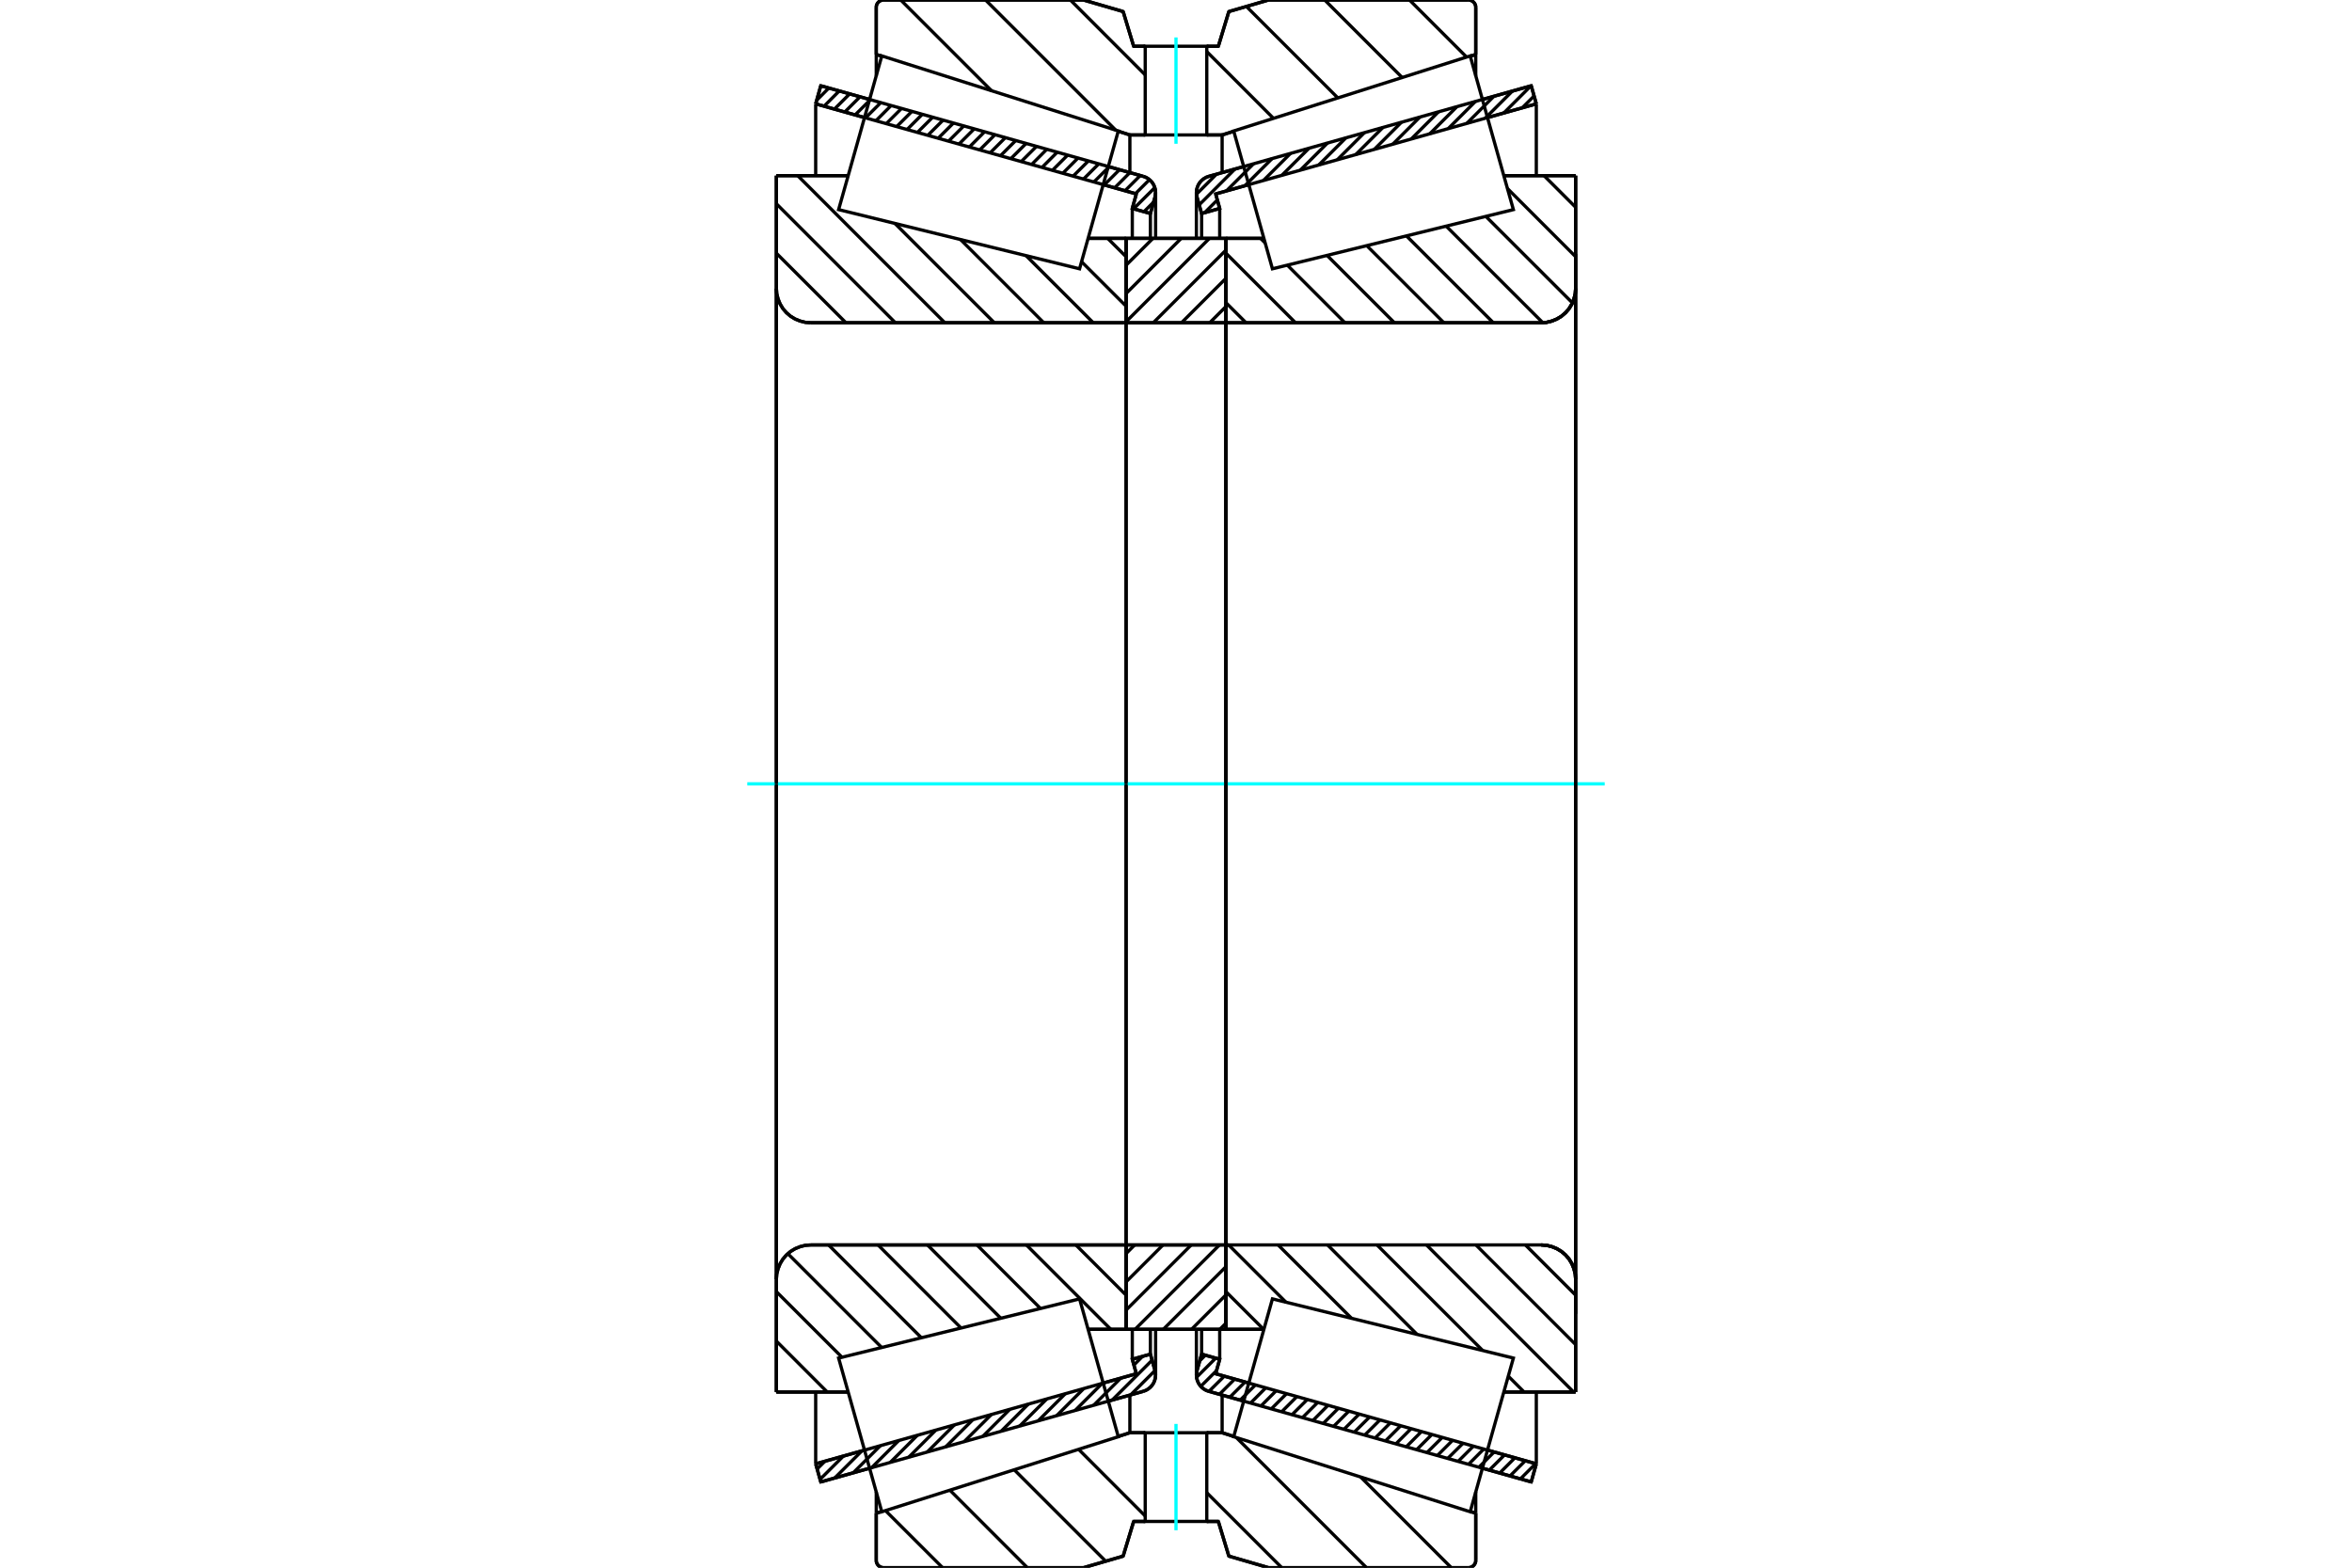 <?xml version="1.0" standalone="no"?>
<!DOCTYPE svg PUBLIC "-//W3C//DTD SVG 1.1//EN"
	"http://www.w3.org/Graphics/SVG/1.1/DTD/svg11.dtd">
<svg xmlns="http://www.w3.org/2000/svg" height="100%" width="100%" viewBox="0 0 36000 24000">
	<rect x="-1800" y="-1200" width="39600" height="26400" style="fill:#FFF"/>
	<g style="fill:none; fill-rule:evenodd" transform="matrix(1 0 0 1 0 0)">
		<g style="fill:none; stroke:#000; stroke-width:50; shape-rendering:geometricPrecision">
			<line x1="19036" y1="21450" x2="18501" y2="21300"/>
			<line x1="23437" y1="22687" x2="22690" y2="22477"/>
			<line x1="23515" y1="22410" x2="23437" y2="22687"/>
			<line x1="22768" y1="22200" x2="23515" y2="22410"/>
			<line x1="18607" y1="21031" x2="19114" y2="21173"/>
			<line x1="18669" y1="20809" x2="18607" y2="21031"/>
			<line x1="18392" y1="20731" x2="18669" y2="20809"/>
			<line x1="18322" y1="20981" x2="18392" y2="20731"/>
			<polyline points="18322,20981 18315,21015 18312,21051 18316,21093 18326,21133 18342,21172 18365,21207 18393,21238 18426,21265 18462,21286 18501,21300"/>
			<line x1="22690" y1="1523" x2="23437" y2="1313"/>
			<line x1="18501" y1="2700" x2="19036" y2="2550"/>
			<polyline points="18501,2700 18462,2714 18426,2735 18393,2762 18365,2793 18342,2828 18326,2867 18316,2907 18312,2949 18315,2985 18322,3019"/>
			<line x1="18392" y1="3269" x2="18322" y2="3019"/>
			<line x1="18669" y1="3191" x2="18392" y2="3269"/>
			<line x1="18607" y1="2969" x2="18669" y2="3191"/>
			<line x1="19114" y1="2827" x2="18607" y2="2969"/>
			<line x1="23515" y1="1590" x2="22768" y2="1800"/>
			<line x1="23437" y1="1313" x2="23515" y2="1590"/>
			<line x1="18392" y1="20350" x2="18392" y2="20731"/>
			<line x1="18392" y1="3269" x2="18392" y2="3650"/>
			<line x1="18669" y1="20350" x2="18669" y2="20809"/>
			<line x1="18669" y1="3191" x2="18669" y2="3650"/>
			<line x1="23515" y1="21310" x2="23515" y2="22410"/>
			<line x1="23515" y1="1590" x2="23515" y2="2690"/>
			<line x1="18312" y1="20353" x2="18312" y2="21051"/>
			<line x1="18312" y1="2949" x2="18312" y2="3647"/>
			<line x1="13310" y1="22477" x2="12563" y2="22687"/>
			<line x1="17499" y1="21300" x2="16964" y2="21450"/>
			<polyline points="17499,21300 17538,21286 17574,21265 17607,21238 17635,21207 17658,21172 17674,21133 17684,21093 17688,21051 17685,21015 17678,20981"/>
			<line x1="17608" y1="20731" x2="17678" y2="20981"/>
			<line x1="17331" y1="20809" x2="17608" y2="20731"/>
			<line x1="17393" y1="21031" x2="17331" y2="20809"/>
			<line x1="16886" y1="21173" x2="17393" y2="21031"/>
			<line x1="12485" y1="22410" x2="13232" y2="22200"/>
			<line x1="12563" y1="22687" x2="12485" y2="22410"/>
			<line x1="16964" y1="2550" x2="17499" y2="2700"/>
			<line x1="12563" y1="1313" x2="13310" y2="1523"/>
			<line x1="12485" y1="1590" x2="12563" y2="1313"/>
			<line x1="13232" y1="1800" x2="12485" y2="1590"/>
			<line x1="17393" y1="2969" x2="16886" y2="2827"/>
			<line x1="17331" y1="3191" x2="17393" y2="2969"/>
			<line x1="17608" y1="3269" x2="17331" y2="3191"/>
			<line x1="17678" y1="3019" x2="17608" y2="3269"/>
			<polyline points="17678,3019 17685,2985 17688,2949 17684,2907 17674,2867 17658,2828 17635,2793 17607,2762 17574,2735 17538,2714 17499,2700"/>
			<line x1="17331" y1="3650" x2="17331" y2="3191"/>
			<line x1="17331" y1="20809" x2="17331" y2="20350"/>
			<line x1="12485" y1="2690" x2="12485" y2="1590"/>
			<line x1="12485" y1="22410" x2="12485" y2="21310"/>
			<line x1="17608" y1="3650" x2="17608" y2="3269"/>
			<line x1="17608" y1="20731" x2="17608" y2="20350"/>
			<line x1="17688" y1="3647" x2="17688" y2="2949"/>
			<line x1="17688" y1="21051" x2="17688" y2="20353"/>
			<line x1="18764" y1="3649" x2="19345" y2="3649"/>
			<line x1="23590" y1="4941" x2="18802" y2="4941"/>
			<polyline points="23590,4941 23673,4935 23753,4915 23829,4884 23900,4841 23963,4787 24017,4724 24060,4653 24091,4577 24111,4497 24117,4414"/>
			<line x1="24117" y1="2689" x2="24117" y2="4414"/>
			<line x1="24117" y1="2689" x2="23018" y2="2689"/>
			<line x1="24117" y1="21311" x2="23018" y2="21311"/>
			<line x1="24117" y1="19586" x2="24117" y2="21311"/>
			<polyline points="24117,19586 24111,19503 24091,19423 24060,19347 24017,19276 23963,19213 23900,19159 23829,19116 23753,19085 23673,19065 23590,19059"/>
			<polyline points="18802,19059 18796,19059 18790,19061 18785,19063 18780,19066 18775,19070 18771,19074 18768,19079 18766,19085 18765,19091 18764,19096"/>
			<line x1="19345" y1="20351" x2="18764" y2="20351"/>
			<line x1="23018" y1="3246" x2="23018" y2="3245"/>
			<line x1="23018" y1="20755" x2="23018" y2="20754"/>
			<polyline points="18764,4904 18765,4909 18766,4915 18768,4921 18771,4926 18775,4930 18780,4934 18785,4937 18790,4939 18796,4941 18802,4941"/>
			<polyline points="18802,19059 18796,19059 18790,19061 18785,19063 18780,19066 18775,19070 18771,19074 18768,19079 18766,19085 18765,19091 18764,19096"/>
			<polyline points="23590,4941 23673,4935 23753,4915 23829,4884 23900,4841 23963,4787 24017,4724 24060,4653 24091,4577 24111,4497 24117,4414"/>
			<polyline points="24117,19586 24111,19503 24091,19423 24060,19347 24017,19276 23963,19213 23900,19159 23829,19116 23753,19085 23673,19065 23590,19059"/>
			<line x1="17236" y1="20351" x2="16655" y2="20351"/>
			<polyline points="17236,19096 17235,19091 17234,19085 17232,19079 17229,19074 17225,19070 17220,19066 17215,19063 17210,19061 17204,19059 17198,19059"/>
			<line x1="12410" y1="19059" x2="17198" y2="19059"/>
			<polyline points="12410,19059 12327,19065 12247,19085 12171,19116 12100,19159 12037,19213 11983,19276 11940,19347 11909,19423 11889,19503 11883,19586"/>
			<line x1="11883" y1="21311" x2="11883" y2="19586"/>
			<line x1="11883" y1="21311" x2="12982" y2="21311"/>
			<line x1="11883" y1="2689" x2="12982" y2="2689"/>
			<line x1="11883" y1="4414" x2="11883" y2="2689"/>
			<polyline points="11883,4414 11889,4497 11909,4577 11940,4653 11983,4724 12037,4787 12100,4841 12171,4884 12247,4915 12327,4935 12410,4941"/>
			<line x1="17198" y1="4941" x2="12410" y2="4941"/>
			<polyline points="17198,4941 17204,4941 17210,4939 17215,4937 17220,4934 17225,4930 17229,4926 17232,4921 17234,4915 17235,4909 17236,4904"/>
			<line x1="16655" y1="3649" x2="17236" y2="3649"/>
			<line x1="12982" y1="20754" x2="12982" y2="20755"/>
			<line x1="12982" y1="3245" x2="12982" y2="3246"/>
			<line x1="11883" y1="19586" x2="11883" y2="4414"/>
			<line x1="16584" y1="0" x2="17191" y2="177"/>
			<line x1="13525" y1="0" x2="16584" y2="0"/>
			<polyline points="13525,0 13507,1 13490,6 13473,12 13458,22 13445,33 13433,47 13424,62 13417,78 13413,95 13412,113"/>
			<line x1="13412" y1="834" x2="13412" y2="113"/>
			<line x1="13496" y1="861" x2="13412" y2="834"/>
			<line x1="17294" y1="2066" x2="17116" y2="2009"/>
			<line x1="17529" y1="2066" x2="17294" y2="2066"/>
			<line x1="18706" y1="2066" x2="18471" y2="2066"/>
			<line x1="18884" y1="2009" x2="18706" y2="2066"/>
			<line x1="22588" y1="834" x2="22504" y2="861"/>
			<line x1="22588" y1="113" x2="22588" y2="834"/>
			<polyline points="22588,113 22587,95 22583,78 22576,62 22567,47 22555,33 22542,22 22527,12 22510,6 22493,1 22475,0"/>
			<line x1="19416" y1="0" x2="22475" y2="0"/>
			<line x1="18809" y1="177" x2="19416" y2="0"/>
			<line x1="18648" y1="708" x2="18809" y2="177"/>
			<line x1="18471" y1="708" x2="18648" y2="708"/>
			<line x1="17352" y1="708" x2="17529" y2="708"/>
			<line x1="17191" y1="177" x2="17352" y2="708"/>
			<line x1="17191" y1="23823" x2="16584" y2="24000"/>
			<line x1="17352" y1="23292" x2="17191" y2="23823"/>
			<line x1="18648" y1="23292" x2="18471" y2="23292"/>
			<line x1="17529" y1="23292" x2="17352" y2="23292"/>
			<line x1="18809" y1="23823" x2="18648" y2="23292"/>
			<line x1="19416" y1="24000" x2="18809" y2="23823"/>
			<line x1="22475" y1="24000" x2="19416" y2="24000"/>
			<polyline points="22475,24000 22493,23999 22510,23994 22527,23988 22542,23978 22555,23967 22567,23953 22576,23938 22583,23922 22587,23905 22588,23887"/>
			<line x1="22588" y1="23166" x2="22588" y2="23887"/>
			<line x1="22504" y1="23139" x2="22588" y2="23166"/>
			<line x1="18706" y1="21934" x2="18884" y2="21991"/>
			<line x1="17294" y1="21934" x2="17529" y2="21934"/>
			<line x1="18471" y1="21934" x2="18706" y2="21934"/>
			<line x1="17116" y1="21991" x2="17294" y2="21934"/>
			<line x1="13412" y1="23166" x2="13496" y2="23139"/>
			<line x1="13412" y1="23887" x2="13412" y2="23166"/>
			<polyline points="13412,23887 13413,23905 13417,23922 13424,23938 13433,23953 13445,23967 13458,23978 13473,23988 13490,23994 13507,23999 13525,24000"/>
			<line x1="16584" y1="24000" x2="13525" y2="24000"/>
			<line x1="22588" y1="22839" x2="22588" y2="23166"/>
			<line x1="22588" y1="834" x2="22588" y2="1161"/>
			<line x1="13412" y1="22839" x2="13412" y2="23166"/>
			<line x1="13412" y1="834" x2="13412" y2="1161"/>
			<line x1="17294" y1="21357" x2="17294" y2="21934"/>
			<line x1="17294" y1="2066" x2="17294" y2="2643"/>
			<line x1="18706" y1="21357" x2="18706" y2="21934"/>
			<line x1="18706" y1="2066" x2="18706" y2="2643"/>
			<line x1="17236" y1="19059" x2="18764" y2="19059"/>
			<line x1="17236" y1="20351" x2="17236" y2="19059"/>
			<line x1="18764" y1="20351" x2="17236" y2="20351"/>
			<line x1="18764" y1="19059" x2="18764" y2="20351"/>
			<line x1="18764" y1="4941" x2="17236" y2="4941"/>
			<line x1="18764" y1="3649" x2="18764" y2="4941"/>
			<line x1="17236" y1="3649" x2="18764" y2="3649"/>
			<line x1="17236" y1="4941" x2="17236" y2="3649"/>
			<line x1="18764" y1="4941" x2="18764" y2="19059"/>
			<line x1="17236" y1="4941" x2="17236" y2="19059"/>
		</g>
		<g style="fill:none; stroke:#0FF; stroke-width:50; shape-rendering:geometricPrecision">
			<line x1="11438" y1="12000" x2="24562" y2="12000"/>
		</g>
		<g style="fill:none; stroke:#000; stroke-width:50; shape-rendering:geometricPrecision">
			<line x1="21574" y1="0" x2="22448" y2="874"/>
			<line x1="20276" y1="0" x2="21462" y2="1187"/>
			<line x1="19077" y1="99" x2="20477" y2="1499"/>
			<line x1="18471" y1="790" x2="19492" y2="1812"/>
			<line x1="16383" y1="0" x2="17529" y2="1147"/>
			<line x1="15085" y1="0" x2="17077" y2="1992"/>
			<line x1="13787" y1="0" x2="15176" y2="1389"/>
			<line x1="20826" y1="22611" x2="22214" y2="24000"/>
			<line x1="18925" y1="22009" x2="20916" y2="24000"/>
			<line x1="18471" y1="22852" x2="19619" y2="24000"/>
			<line x1="16509" y1="22188" x2="17529" y2="23209"/>
			<line x1="15524" y1="22501" x2="16924" y2="23901"/>
			<line x1="14539" y1="22813" x2="15725" y2="24000"/>
			<line x1="13553" y1="23126" x2="14428" y2="24000"/>
			<polyline points="18471,708 18648,708 18809,177 19416,0 22475,0"/>
			<polyline points="22588,113 22587,95 22583,78 22576,62 22567,47 22555,33 22542,22 22527,12 22510,6 22493,1 22475,0"/>
			<line x1="22588" y1="113" x2="22588" y2="834"/>
			<line x1="18884" y1="2009" x2="18706" y2="2066"/>
			<line x1="22588" y1="834" x2="22504" y2="861"/>
			<line x1="18706" y1="2066" x2="18471" y2="2066"/>
			<polyline points="17529,708 17352,708 17191,177 16584,0 13525,0 13507,1 13490,6 13473,12 13458,22 13445,33 13433,47 13424,62 13417,78 13413,95 13412,113 13412,834"/>
			<line x1="17116" y1="2009" x2="17294" y2="2066"/>
			<line x1="13412" y1="834" x2="13496" y2="861"/>
			<line x1="17294" y1="2066" x2="17529" y2="2066"/>
			<line x1="17529" y1="21934" x2="17294" y2="21934"/>
			<line x1="13496" y1="23139" x2="13412" y2="23166"/>
			<line x1="17294" y1="21934" x2="17116" y2="21991"/>
			<polyline points="13412,23166 13412,23887 13413,23905 13417,23922 13424,23938 13433,23953 13445,23967 13458,23978 13473,23988 13490,23994 13507,23999 13525,24000 16584,24000 17191,23823 17352,23292 17529,23292"/>
			<line x1="18471" y1="21934" x2="18706" y2="21934"/>
			<line x1="22504" y1="23139" x2="22588" y2="23166"/>
			<line x1="18706" y1="21934" x2="18884" y2="21991"/>
			<line x1="22588" y1="23166" x2="22588" y2="23887"/>
			<polyline points="22475,24000 22493,23999 22510,23994 22527,23988 22542,23978 22555,23967 22567,23953 22576,23938 22583,23922 22587,23905 22588,23887"/>
			<polyline points="22475,24000 19416,24000 18809,23823 18648,23292 18471,23292"/>
			<line x1="16954" y1="3649" x2="17236" y2="3930"/>
			<line x1="16554" y1="4006" x2="17236" y2="4687"/>
			<line x1="15705" y1="3914" x2="16733" y2="4941"/>
			<line x1="14702" y1="3667" x2="15976" y2="4941"/>
			<line x1="12967" y1="2689" x2="12979" y2="2701"/>
			<line x1="13698" y1="3421" x2="15219" y2="4941"/>
			<line x1="12210" y1="2689" x2="14462" y2="4941"/>
			<line x1="11883" y1="3119" x2="13705" y2="4941"/>
			<line x1="11883" y1="3876" x2="12948" y2="4941"/>
			<line x1="16467" y1="19059" x2="17236" y2="19828"/>
			<line x1="15710" y1="19059" x2="17002" y2="20351"/>
			<line x1="14953" y1="19059" x2="15926" y2="20032"/>
			<line x1="14196" y1="19059" x2="15318" y2="20181"/>
			<line x1="13439" y1="19059" x2="14710" y2="20331"/>
			<line x1="12682" y1="19059" x2="14103" y2="20480"/>
			<line x1="12059" y1="19193" x2="13495" y2="20629"/>
			<line x1="11883" y1="19774" x2="12887" y2="20778"/>
			<line x1="11883" y1="20531" x2="12662" y2="21311"/>
			<line x1="11883" y1="21288" x2="11905" y2="21311"/>
			<polyline points="17236,12000 17236,3649 17236,4904"/>
			<polyline points="17198,4941 17204,4941 17210,4939 17215,4937 17220,4934 17225,4930 17229,4926 17232,4921 17234,4915 17235,4909 17236,4904"/>
			<line x1="17198" y1="4941" x2="12410" y2="4941"/>
			<polyline points="11883,4414 11889,4497 11909,4577 11940,4653 11983,4724 12037,4787 12100,4841 12171,4884 12247,4915 12327,4935 12410,4941"/>
			<line x1="11883" y1="4414" x2="11883" y2="2689"/>
			<line x1="11883" y1="4414" x2="11883" y2="12000"/>
			<line x1="11883" y1="2689" x2="12982" y2="2689"/>
			<line x1="16655" y1="3649" x2="17236" y2="3649"/>
			<line x1="17236" y1="20351" x2="16655" y2="20351"/>
			<line x1="12982" y1="21311" x2="11883" y2="21311"/>
			<line x1="11883" y1="12000" x2="11883" y2="19586"/>
			<line x1="11883" y1="21311" x2="11883" y2="19586"/>
			<polyline points="12410,19059 12327,19065 12247,19085 12171,19116 12100,19159 12037,19213 11983,19276 11940,19347 11909,19423 11889,19503 11883,19586"/>
			<line x1="12410" y1="19059" x2="17198" y2="19059"/>
			<polyline points="17236,19096 17235,19091 17234,19085 17232,19079 17229,19074 17225,19070 17220,19066 17215,19063 17210,19061 17204,19059 17198,19059"/>
			<polyline points="17236,19096 17236,20351 17236,12000"/>
			<line x1="23633" y1="2689" x2="24117" y2="3173"/>
			<line x1="23073" y1="2886" x2="24117" y2="3930"/>
			<line x1="22743" y1="3313" x2="24068" y2="4637"/>
			<line x1="22135" y1="3462" x2="23614" y2="4940"/>
			<line x1="21527" y1="3611" x2="22857" y2="4941"/>
			<line x1="20919" y1="3760" x2="22100" y2="4941"/>
			<line x1="20312" y1="3910" x2="21343" y2="4941"/>
			<line x1="19704" y1="4059" x2="20586" y2="4941"/>
			<line x1="19294" y1="3649" x2="19365" y2="3720"/>
			<line x1="18764" y1="3876" x2="19829" y2="4941"/>
			<line x1="18764" y1="4633" x2="19072" y2="4941"/>
			<line x1="23348" y1="19059" x2="24117" y2="19828"/>
			<line x1="22591" y1="19059" x2="24117" y2="20585"/>
			<line x1="21834" y1="19059" x2="24086" y2="21311"/>
			<line x1="23086" y1="21068" x2="23329" y2="21311"/>
			<line x1="21077" y1="19059" x2="22694" y2="20675"/>
			<line x1="20320" y1="19059" x2="21690" y2="20429"/>
			<line x1="19563" y1="19059" x2="20687" y2="20182"/>
			<line x1="18806" y1="19059" x2="19683" y2="19936"/>
			<line x1="18764" y1="19774" x2="19341" y2="20351"/>
			<polyline points="18764,12000 18764,3649 18764,4904 18765,4909 18766,4915 18768,4921 18771,4926 18775,4930 18780,4934 18785,4937 18790,4939 18796,4941 18802,4941 23590,4941 23673,4935 23753,4915 23829,4884 23900,4841 23963,4787 24017,4724 24060,4653 24091,4577 24111,4497 24117,4414 24117,2689"/>
			<line x1="24117" y1="4414" x2="24117" y2="12000"/>
			<line x1="24117" y1="2689" x2="23018" y2="2689"/>
			<line x1="19345" y1="3649" x2="18764" y2="3649"/>
			<line x1="18764" y1="20351" x2="19345" y2="20351"/>
			<line x1="23018" y1="21311" x2="24117" y2="21311"/>
			<line x1="24117" y1="12000" x2="24117" y2="19586"/>
			<polyline points="24117,21311 24117,19586 24111,19503 24091,19423 24060,19347 24017,19276 23963,19213 23900,19159 23829,19116 23753,19085 23673,19065 23590,19059 18802,19059 18796,19059 18790,19061 18785,19063 18780,19066 18775,19070 18771,19074 18768,19079 18766,19085 18765,19091 18764,19096 18764,20351 18764,12000"/>
			<line x1="18764" y1="20257" x2="18670" y2="20351"/>
			<line x1="18764" y1="19824" x2="18237" y2="20351"/>
			<line x1="18764" y1="19392" x2="17805" y2="20351"/>
			<line x1="18665" y1="19059" x2="17373" y2="20351"/>
			<line x1="18233" y1="19059" x2="17236" y2="20056"/>
			<line x1="17801" y1="19059" x2="17236" y2="19624"/>
			<line x1="17368" y1="19059" x2="17236" y2="19191"/>
			<line x1="18764" y1="4693" x2="18516" y2="4941"/>
			<line x1="18764" y1="4261" x2="18084" y2="4941"/>
			<line x1="18764" y1="3829" x2="17652" y2="4941"/>
			<line x1="18512" y1="3649" x2="17236" y2="4925"/>
			<line x1="18080" y1="3649" x2="17236" y2="4493"/>
			<line x1="17647" y1="3649" x2="17236" y2="4060"/>
			<polyline points="17236,4941 17236,3649 18764,3649 18764,4941 17236,4941"/>
			<polyline points="17236,19059 18764,19059 18764,20351 17236,20351 17236,19059"/>
			<polyline points="18000,23292 18471,23292 18471,21934 17529,21934 17529,23292 18000,23292"/>
		</g>
		<g style="fill:none; stroke:#0FF; stroke-width:50; shape-rendering:geometricPrecision">
			<line x1="18000" y1="23427" x2="18000" y2="21799"/>
		</g>
		<g style="fill:none; stroke:#000; stroke-width:50; shape-rendering:geometricPrecision">
			<polyline points="18000,2066 18471,2066 18471,708 17529,708 17529,2066 18000,2066"/>
		</g>
		<g style="fill:none; stroke:#0FF; stroke-width:50; shape-rendering:geometricPrecision">
			<line x1="18000" y1="2201" x2="18000" y2="573"/>
		</g>
		<g style="fill:none; stroke:#000; stroke-width:50; shape-rendering:geometricPrecision">
			<line x1="24117" y1="20113" x2="24117" y2="3887"/>
			<line x1="18764" y1="19096" x2="18764" y2="4904"/>
			<polyline points="16820,20940 17117,21995 13497,23144 13167,21967 12836,20791 16524,19885 16820,20940"/>
			<polyline points="16820,3060 16524,4115 12836,3209 13167,2033 13497,856 17117,2005 16820,3060"/>
			<polyline points="19180,20940 19476,19885 23164,20791 22833,21967 22503,23144 18883,21995 19180,20940"/>
			<polyline points="19180,3060 18883,2005 22503,856 22833,2033 23164,3209 19476,4115 19180,3060"/>
			<line x1="17678" y1="20982" x2="17306" y2="21354"/>
			<line x1="17634" y1="20823" x2="17023" y2="21434"/>
			<line x1="17488" y1="20765" x2="17356" y2="20897"/>
			<line x1="17155" y1="21098" x2="16740" y2="21513"/>
			<line x1="16872" y1="21177" x2="16456" y2="21593"/>
			<line x1="16589" y1="21257" x2="16173" y2="21673"/>
			<line x1="16306" y1="21336" x2="15890" y2="21752"/>
			<line x1="16023" y1="21416" x2="15607" y2="21832"/>
			<line x1="15740" y1="21495" x2="15324" y2="21911"/>
			<line x1="15457" y1="21575" x2="15041" y2="21991"/>
			<line x1="15174" y1="21655" x2="14758" y2="22070"/>
			<line x1="14891" y1="21734" x2="14475" y2="22150"/>
			<line x1="14608" y1="21814" x2="14192" y2="22230"/>
			<line x1="14325" y1="21893" x2="13909" y2="22309"/>
			<line x1="14041" y1="21973" x2="13626" y2="22389"/>
			<line x1="13758" y1="22052" x2="13342" y2="22468"/>
			<line x1="13475" y1="22132" x2="13059" y2="22548"/>
			<line x1="13192" y1="22212" x2="12776" y2="22627"/>
			<line x1="12909" y1="22291" x2="12552" y2="22648"/>
			<line x1="12626" y1="22371" x2="12507" y2="22489"/>
			<line x1="17657" y1="3094" x2="17510" y2="3241"/>
			<line x1="17676" y1="2872" x2="17351" y2="3196"/>
			<line x1="17594" y1="2750" x2="17379" y2="2965"/>
			<line x1="17453" y1="2687" x2="17220" y2="2920"/>
			<line x1="17294" y1="2642" x2="17061" y2="2876"/>
			<line x1="17135" y1="2598" x2="16902" y2="2831"/>
			<line x1="16977" y1="2553" x2="16743" y2="2787"/>
			<line x1="16818" y1="2508" x2="16584" y2="2742"/>
			<line x1="16659" y1="2464" x2="16425" y2="2697"/>
			<line x1="16500" y1="2419" x2="16267" y2="2653"/>
			<line x1="16341" y1="2375" x2="16108" y2="2608"/>
			<line x1="16182" y1="2330" x2="15949" y2="2563"/>
			<line x1="16023" y1="2285" x2="15790" y2="2519"/>
			<line x1="15865" y1="2241" x2="15631" y2="2474"/>
			<line x1="15706" y1="2196" x2="15472" y2="2429"/>
			<line x1="15547" y1="2151" x2="15313" y2="2385"/>
			<line x1="15388" y1="2107" x2="15155" y2="2340"/>
			<line x1="15229" y1="2062" x2="14996" y2="2295"/>
			<line x1="15070" y1="2017" x2="14837" y2="2251"/>
			<line x1="14911" y1="1973" x2="14678" y2="2206"/>
			<line x1="14752" y1="1928" x2="14519" y2="2161"/>
			<line x1="14594" y1="1883" x2="14360" y2="2117"/>
			<line x1="14435" y1="1839" x2="14201" y2="2072"/>
			<line x1="14276" y1="1794" x2="14043" y2="2027"/>
			<line x1="14117" y1="1749" x2="13884" y2="1983"/>
			<line x1="13958" y1="1705" x2="13725" y2="1938"/>
			<line x1="13799" y1="1660" x2="13566" y2="1893"/>
			<line x1="13640" y1="1615" x2="13407" y2="1849"/>
			<line x1="13482" y1="1571" x2="13248" y2="1804"/>
			<line x1="13323" y1="1526" x2="13089" y2="1759"/>
			<line x1="13164" y1="1481" x2="12930" y2="1715"/>
			<line x1="13005" y1="1437" x2="12772" y2="1670"/>
			<line x1="12846" y1="1392" x2="12613" y2="1626"/>
			<line x1="12687" y1="1347" x2="12501" y2="1534"/>
			<polyline points="12485,1590 12563,1313 17499,2700"/>
			<polyline points="17678,3019 17686,2979 17687,2939 17683,2898 17671,2859 17654,2822 17632,2789 17604,2759 17572,2734 17537,2714 17499,2700"/>
			<polyline points="17678,3019 17608,3269 17331,3191 17393,2969 12485,1590"/>
			<polyline points="12485,22410 17393,21031 17331,20809 17608,20731 17678,20981"/>
			<polyline points="17499,21300 17537,21286 17572,21266 17604,21241 17632,21211 17654,21178 17671,21141 17683,21102 17687,21061 17686,21021 17678,20981"/>
			<polyline points="17499,21300 12563,22687 12485,22410"/>
			<line x1="23441" y1="22675" x2="23430" y2="22686"/>
			<line x1="23505" y1="22407" x2="23271" y2="22641"/>
			<line x1="23346" y1="22363" x2="23112" y2="22596"/>
			<line x1="23187" y1="22318" x2="22954" y2="22552"/>
			<line x1="23028" y1="22274" x2="22795" y2="22507"/>
			<line x1="22869" y1="22229" x2="22636" y2="22462"/>
			<line x1="22710" y1="22184" x2="22477" y2="22418"/>
			<line x1="22551" y1="22140" x2="22318" y2="22373"/>
			<line x1="22393" y1="22095" x2="22159" y2="22328"/>
			<line x1="22234" y1="22050" x2="22000" y2="22284"/>
			<line x1="22075" y1="22006" x2="21841" y2="22239"/>
			<line x1="21916" y1="21961" x2="21683" y2="22194"/>
			<line x1="21757" y1="21916" x2="21524" y2="22150"/>
			<line x1="21598" y1="21872" x2="21365" y2="22105"/>
			<line x1="21439" y1="21827" x2="21206" y2="22060"/>
			<line x1="21281" y1="21782" x2="21047" y2="22016"/>
			<line x1="21122" y1="21738" x2="20888" y2="21971"/>
			<line x1="20963" y1="21693" x2="20729" y2="21926"/>
			<line x1="20804" y1="21648" x2="20571" y2="21882"/>
			<line x1="20645" y1="21604" x2="20412" y2="21837"/>
			<line x1="20486" y1="21559" x2="20253" y2="21792"/>
			<line x1="20327" y1="21514" x2="20094" y2="21748"/>
			<line x1="20169" y1="21470" x2="19935" y2="21703"/>
			<line x1="20010" y1="21425" x2="19776" y2="21658"/>
			<line x1="19851" y1="21380" x2="19617" y2="21614"/>
			<line x1="19692" y1="21336" x2="19459" y2="21569"/>
			<line x1="19533" y1="21291" x2="19300" y2="21525"/>
			<line x1="19374" y1="21246" x2="19141" y2="21480"/>
			<line x1="19215" y1="21202" x2="18982" y2="21435"/>
			<line x1="19057" y1="21157" x2="18823" y2="21391"/>
			<line x1="18898" y1="21113" x2="18664" y2="21346"/>
			<line x1="18739" y1="21068" x2="18505" y2="21301"/>
			<line x1="18621" y1="20983" x2="18379" y2="21224"/>
			<line x1="18608" y1="20792" x2="18315" y2="21085"/>
			<line x1="18449" y1="20747" x2="18364" y2="20832"/>
			<line x1="23481" y1="1469" x2="23300" y2="1650"/>
			<line x1="23433" y1="1314" x2="23017" y2="1730"/>
			<line x1="23150" y1="1393" x2="22734" y2="1809"/>
			<line x1="22867" y1="1473" x2="22451" y2="1889"/>
			<line x1="22584" y1="1552" x2="22168" y2="1968"/>
			<line x1="22301" y1="1632" x2="21885" y2="2048"/>
			<line x1="22017" y1="1712" x2="21602" y2="2127"/>
			<line x1="21734" y1="1791" x2="21318" y2="2207"/>
			<line x1="21451" y1="1871" x2="21035" y2="2287"/>
			<line x1="21168" y1="1950" x2="20752" y2="2366"/>
			<line x1="20885" y1="2030" x2="20469" y2="2446"/>
			<line x1="20602" y1="2109" x2="20186" y2="2525"/>
			<line x1="20319" y1="2189" x2="19903" y2="2605"/>
			<line x1="20036" y1="2269" x2="19620" y2="2684"/>
			<line x1="19753" y1="2348" x2="19337" y2="2764"/>
			<line x1="19470" y1="2428" x2="19054" y2="2844"/>
			<line x1="19187" y1="2507" x2="18771" y2="2923"/>
			<line x1="18633" y1="3061" x2="18438" y2="3256"/>
			<line x1="18903" y1="2587" x2="18355" y2="3136"/>
			<line x1="18620" y1="2666" x2="18314" y2="2973"/>
			<polyline points="23515,1590 23437,1313 18501,2700 18463,2714 18428,2734 18396,2759 18368,2789 18346,2822 18329,2859 18317,2898 18313,2939 18314,2979 18322,3019 18392,3269 18669,3191 18607,2969 23515,1590"/>
			<polyline points="23515,22410 18607,21031 18669,20809 18392,20731 18322,20981 18314,21021 18313,21061 18317,21102 18329,21141 18346,21178 18368,21211 18396,21241 18428,21266 18463,21286 18501,21300 23437,22687 23515,22410"/>
		</g>
	</g>
</svg>
